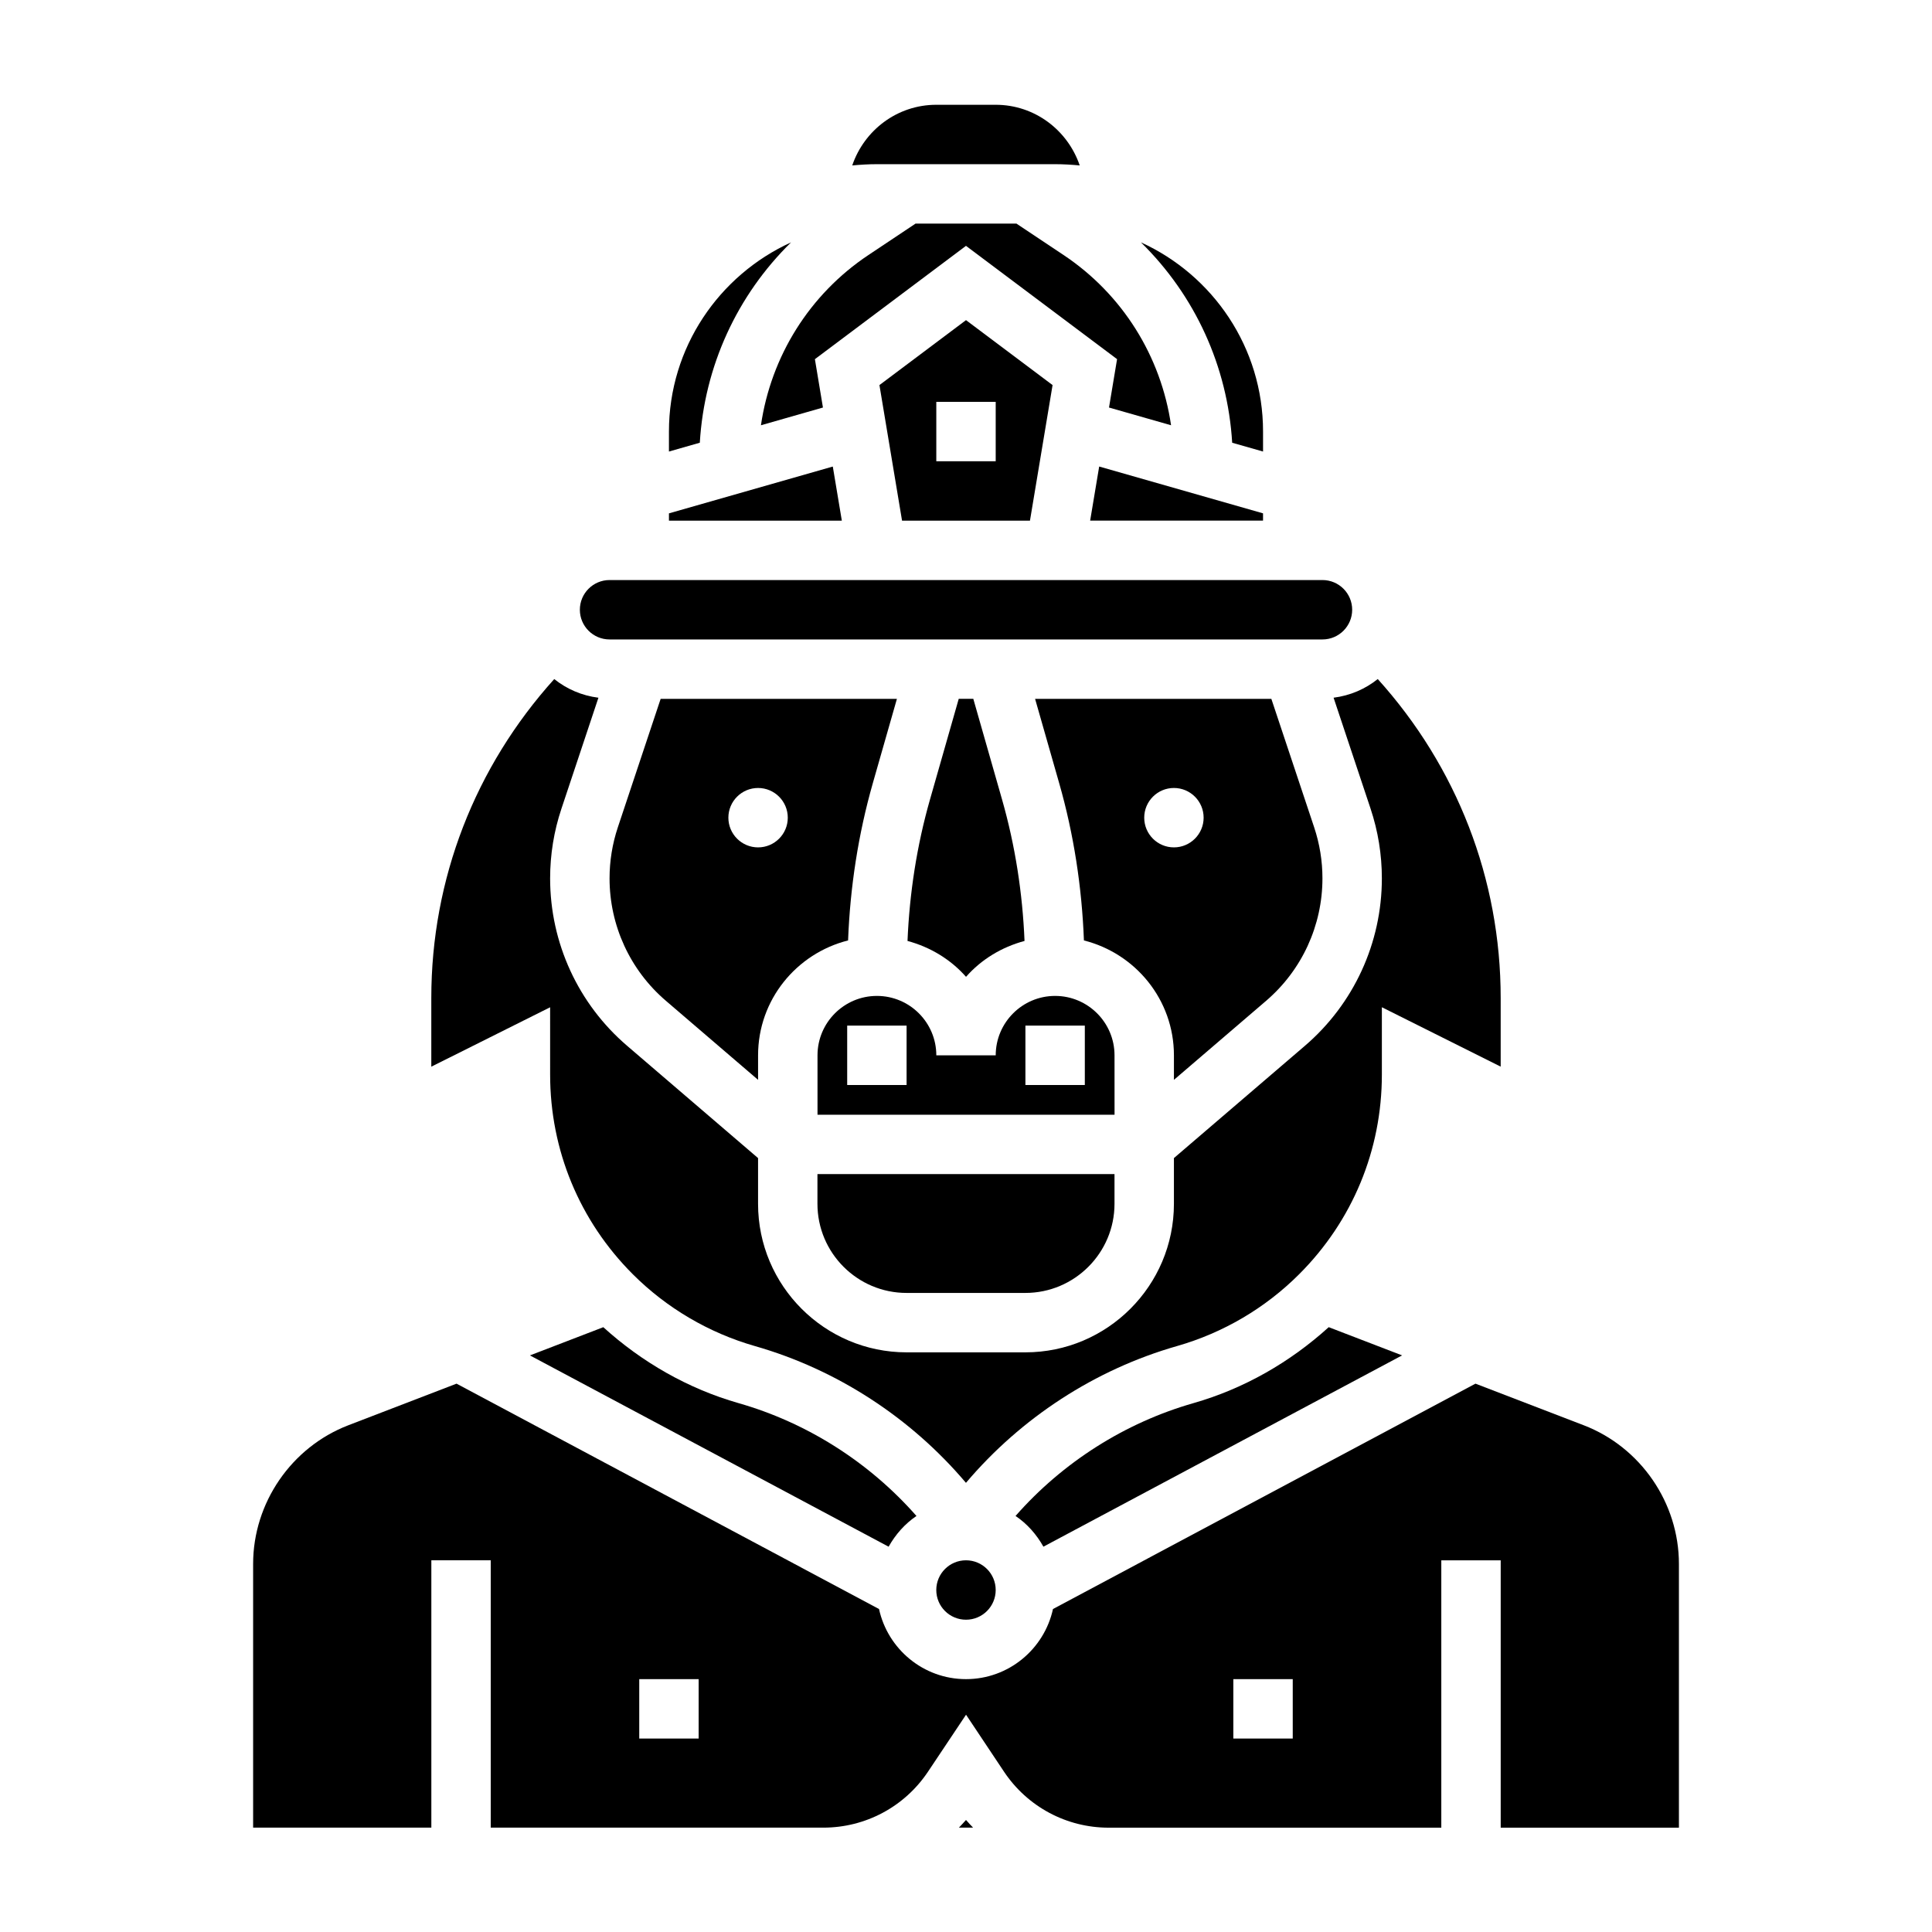 <?xml version="1.0" encoding="UTF-8"?>
<!-- Uploaded to: ICON Repo, www.svgrepo.com, Generator: ICON Repo Mixer Tools -->
<svg fill="#000000" width="800px" height="800px" version="1.1" viewBox="144 144 512 512" xmlns="http://www.w3.org/2000/svg">
 <g>
  <path d="m364.7 267.64-43.422 12.406v1.93h45.816z"/>
  <path d="m305.54 313.46h188.93c4.344 0 7.871-3.527 7.871-7.871s-3.527-7.871-7.871-7.871h-188.93c-4.344 0-7.871 3.527-7.871 7.871s3.523 7.871 7.871 7.871z"/>
  <path d="m479.54 409.22c9.484-8.129 14.922-19.953 14.922-32.445 0-4.606-0.738-9.148-2.188-13.508l-11.352-34.062h-62.613l6.391 22.363c3.883 13.57 6.008 27.559 6.551 41.66 13.664 3.434 23.852 15.727 23.852 30.441v6.504zm-32.309-48.527c0-4.344 3.527-7.871 7.871-7.871s7.871 3.527 7.871 7.871-3.527 7.871-7.871 7.871-7.871-3.519-7.871-7.871z"/>
  <path d="m375.3 351.57 6.391-22.363h-62.613l-11.352 34.062c-1.449 4.359-2.188 8.902-2.188 13.508 0 12.492 5.441 24.316 14.926 32.441l24.434 20.953v-6.504c0-14.719 10.188-27.008 23.852-30.441 0.543-14.098 2.676-28.078 6.551-41.656zm-30.402 16.996c-4.344 0-7.871-3.527-7.871-7.871s3.527-7.871 7.871-7.871 7.871 3.527 7.871 7.871c0 4.352-3.527 7.871-7.871 7.871z"/>
  <path d="m353.64 208.23c-19.059 8.684-32.363 27.867-32.363 50.129v5.305l8.18-2.34c1.211-20.258 9.871-39.062 24.184-53.094z"/>
  <path d="m384.25 486.64h31.488c13.02 0 23.617-10.598 23.617-23.617v-7.871h-78.723v7.871c0 13.031 10.598 23.617 23.617 23.617z"/>
  <path d="m478.72 263.66v-5.305c0-22.27-13.305-41.453-32.363-50.129 14.312 14.027 22.969 32.836 24.184 53.105z"/>
  <path d="m432.9 281.97h45.816v-1.93l-43.422-12.406z"/>
  <path d="m377.06 246.05 5.992 35.93h33.898l5.992-35.93-22.941-17.211zm30.812 20.184h-15.742v-15.742h15.742z"/>
  <path d="m423.61 187.51c2.203 0 4.367 0.133 6.527 0.332-3.164-9.312-11.902-16.074-22.27-16.074h-15.742c-10.367 0-19.105 6.762-22.27 16.074 2.152-0.195 4.32-0.332 6.523-0.332z"/>
  <path d="m362.09 252-2.133-12.816 40.039-30.031 40.039 30.023-2.137 12.824 16.445 4.699c-2.668-18.27-12.855-34.691-28.48-45.113l-12.5-8.336h-26.727l-12.5 8.336c-15.625 10.422-25.812 26.844-28.48 45.113z"/>
  <path d="m439.36 423.67c0-8.684-7.062-15.742-15.742-15.742-8.684 0-15.742 7.062-15.742 15.742h-15.742c0-8.684-7.062-15.742-15.742-15.742-8.684 0-15.742 7.062-15.742 15.742v15.742h78.719zm-55.105 7.875h-15.742v-15.742h15.742zm47.234 0h-15.742v-15.742h15.742z"/>
  <path d="m460.29 515.84c-18.207 5.203-34.699 15.719-47.16 29.906 3.078 2.07 5.566 4.894 7.383 8.141l95.055-50.695-19.445-7.477c-10.254 9.301-22.488 16.312-35.832 20.125z"/>
  <path d="m289.79 428.79c0 19.98 7.777 38.762 21.906 52.891 8.957 8.957 20.145 15.539 32.34 19.035 21.75 6.211 41.359 19.004 55.953 36.25 14.594-17.238 34.203-30.039 55.969-36.258 12.195-3.488 23.379-10.066 32.332-19.027 14.141-14.129 21.918-32.91 21.918-52.891v-17.863l31.488 15.742v-18.191c0-31.559-11.602-61.262-32.574-84.523-3.305 2.644-7.305 4.383-11.707 4.945l9.793 29.379c1.992 5.969 3 12.195 3 18.496 0 17.098-7.438 33.281-20.43 44.406l-34.676 29.723v12.121c0 21.703-17.656 39.359-39.359 39.359h-31.488c-21.703 0-39.359-17.656-39.359-39.359v-12.121l-34.676-29.734c-12.988-11.113-20.43-27.297-20.43-44.395 0-6.297 1.008-12.523 3.008-18.492l9.793-29.379c-4.41-0.559-8.398-2.297-11.707-4.945-20.977 23.262-32.582 52.973-32.582 84.531v18.191l31.488-15.742z"/>
  <path d="m407.87 565.37c0 4.348-3.523 7.871-7.871 7.871s-7.875-3.523-7.875-7.871c0-4.348 3.527-7.875 7.875-7.875s7.871 3.527 7.871 7.875"/>
  <path d="m398.12 628.34h3.754c-0.629-0.676-1.281-1.316-1.875-2.031-0.598 0.715-1.258 1.352-1.879 2.031z"/>
  <path d="m563.7 521.71-28.68-11.027-111.97 59.719c-2.312 10.613-11.754 18.586-23.051 18.586-11.297 0-20.734-7.973-23.051-18.586l-111.96-59.719-28.68 11.027c-15.086 5.809-25.227 20.578-25.227 36.738v69.895h47.23v-70.848h15.742v70.848h88.145c11.18 0 21.547-5.551 27.75-14.855l10.062-15.07 10.051 15.082c6.203 9.305 16.57 14.855 27.75 14.855h88.148v-70.848h15.742v70.848h47.23v-69.895c0.004-16.172-10.133-30.941-25.227-36.75zm-234.55 83.02h-15.742v-15.742h15.742zm157.44 0h-15.742v-15.742h15.742z"/>
  <path d="m415.51 393.36c-0.527-12.676-2.465-25.254-5.953-37.473l-7.621-26.688h-3.863l-7.621 26.688c-3.488 12.219-5.422 24.797-5.953 37.473 6.07 1.629 11.469 4.93 15.508 9.508 4.031-4.59 9.434-7.879 15.504-9.508z"/>
  <path d="m303.88 495.72-19.445 7.477 95.055 50.695c1.828-3.242 4.305-6.07 7.383-8.141-12.469-14.191-28.953-24.711-47.152-29.906-13.352-3.816-25.586-10.828-35.84-20.125z"/>
 </g>
</svg>